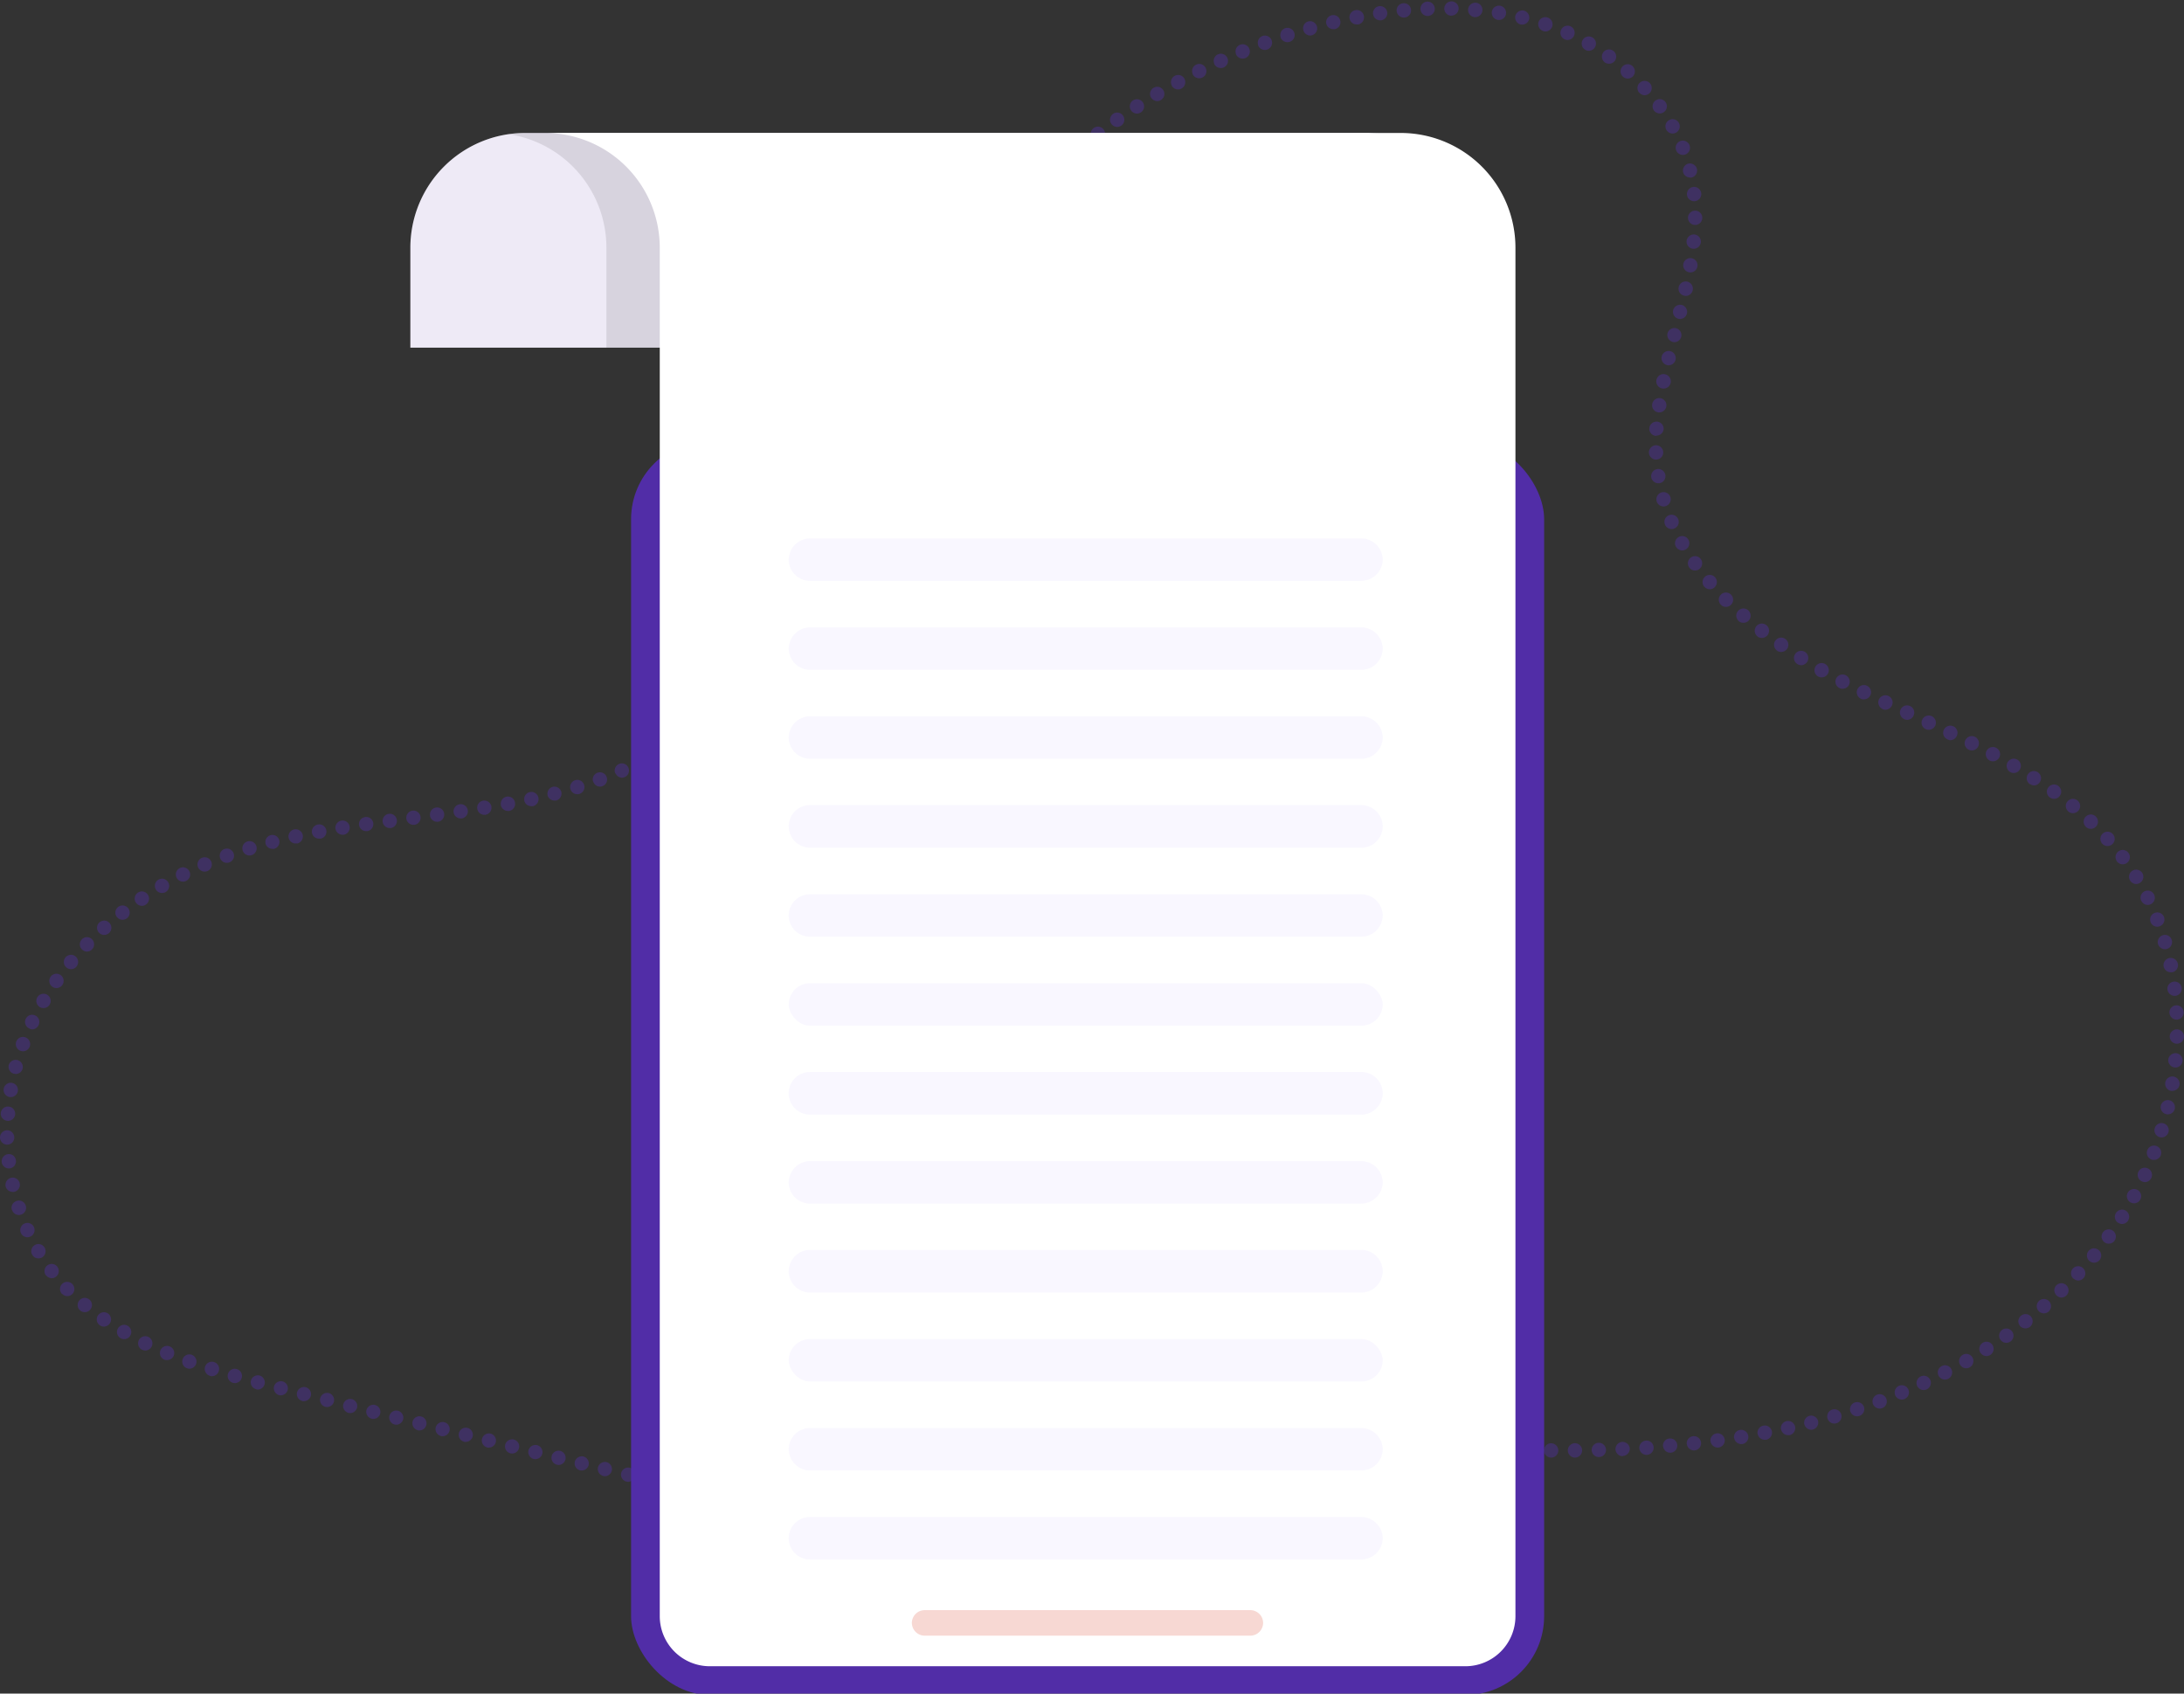 <?xml version="1.0" encoding="UTF-8"?> <svg xmlns="http://www.w3.org/2000/svg" viewBox="0 0 509.22 394.85"><rect x="0" y="0" width="509.22" height="394.85" fill="#333333" stroke="none"/> <defs> <style>.cls-1{opacity:0.4;}.cls-2{fill:#fff;}.cls-3,.cls-4{fill:#512da7;}.cls-4,.cls-5,.cls-6{opacity:0.1;}.cls-6{fill:#c2b3ff;}.cls-7{fill:#d93f27;opacity:0.2;}</style> </defs> <g id="OBJECTS"> <g class="cls-1"> <path class="cls-2" d="M184.33,354.5a2,2,0,0,1-.65-.12,2,2,0,0,1-.54-.37,1.72,1.72,0,0,1-.45-1.51,1.11,1.11,0,0,1,.09-.31,2.18,2.18,0,0,1,.36-.55,1.74,1.74,0,0,1,2.37,0,1.21,1.21,0,0,1,.2.26,1.64,1.64,0,0,1,.16.29,1.6,1.6,0,0,1,.1.31,1.69,1.69,0,0,1,0,.33,1.69,1.69,0,0,1-.49,1.18,1.85,1.85,0,0,1-.54.37A2,2,0,0,1,184.33,354.5Z"></path> <path class="cls-3" d="M178.52,353.18h0a1.66,1.66,0,0,1-1.23-2h0a1.66,1.66,0,0,1,2-1.24h0a1.66,1.66,0,0,1,1.25,2h0a1.69,1.69,0,0,1-1.63,1.3h0A3,3,0,0,1,178.52,353.18Zm-5.41-1.28a1.68,1.68,0,0,1-1.24-2h0a1.67,1.67,0,0,1,2-1.23h0a1.66,1.66,0,0,1,1.23,2h0a1.66,1.66,0,0,1-1.62,1.3h0A1.74,1.74,0,0,1,173.11,351.9Zm-5.41-1.29a1.66,1.66,0,0,1-1.23-2h0a1.64,1.64,0,0,1,2-1.23h0a1.67,1.67,0,0,1,1.25,2h0a1.68,1.68,0,0,1-1.63,1.29h0A1.81,1.81,0,0,1,167.7,350.61Zm-5.41-1.28a1.69,1.69,0,0,1-1.24-2h0a1.68,1.68,0,0,1,2-1.24h0a1.68,1.68,0,0,1,1.23,2h0a1.66,1.66,0,0,1-1.62,1.28h0A1.67,1.67,0,0,1,162.29,349.33Zm-5.41-1.3h0a1.67,1.67,0,0,1-1.24-2h0a1.67,1.67,0,0,1,2-1.24h0a1.68,1.68,0,0,1,1.24,2h0a1.67,1.67,0,0,1-1.63,1.28h0A1.67,1.67,0,0,1,156.88,348Zm-5.42-1.3h0a1.66,1.66,0,0,1-1.22-2h0a1.67,1.67,0,0,1,2-1.23h0a1.66,1.66,0,0,1,1.22,2h0a1.67,1.67,0,0,1-1.63,1.28h0A1.84,1.84,0,0,1,151.46,346.73Zm-5.4-1.3a1.68,1.68,0,0,1-1.23-2h0a1.68,1.68,0,0,1,2-1.23h0a1.67,1.67,0,0,1,1.23,2h0a1.67,1.67,0,0,1-1.63,1.28h0A1.78,1.78,0,0,1,146.06,345.43Zm-5.41-1.31a1.68,1.68,0,0,1-1.23-2h0a1.68,1.68,0,0,1,2-1.23h0a1.67,1.67,0,0,1,1.22,2h0a1.68,1.68,0,0,1-1.63,1.29h0A1.39,1.39,0,0,1,140.65,344.12Zm-5.4-1.31a1.68,1.68,0,0,1-1.23-2h0a1.68,1.68,0,0,1,2-1.24h0a1.69,1.69,0,0,1,1.23,2h0a1.67,1.67,0,0,1-1.62,1.27h0A1.81,1.81,0,0,1,135.25,342.81Zm-5.41-1.32a1.67,1.67,0,0,1-1.22-2h0a1.66,1.66,0,0,1,2-1.22h0a1.67,1.67,0,0,1,1.22,2h0a1.67,1.67,0,0,1-1.61,1.28h0A2.87,2.87,0,0,1,129.84,341.49Zm-5.4-1.32a1.69,1.69,0,0,1-1.23-2h0a1.69,1.69,0,0,1,2-1.24h0a1.69,1.69,0,0,1,1.24,2h0a1.69,1.69,0,0,1-1.63,1.27h0A1.81,1.81,0,0,1,124.44,340.17Zm235.55-2a1.68,1.68,0,0,1,1.67-1.68h0a1.68,1.68,0,0,1,1.67,1.69h0a1.66,1.66,0,0,1-1.67,1.66h0A1.67,1.67,0,0,1,360,338.13Zm5.56,0a1.68,1.68,0,0,1,1.65-1.69h0a1.68,1.68,0,0,1,1.69,1.66h0a1.69,1.69,0,0,1-1.64,1.7h0A1.68,1.68,0,0,1,365.55,338.11Zm-9.47,1.65a1.67,1.67,0,0,1-1.65-1.69h0a1.67,1.67,0,0,1,1.69-1.65h0a1.67,1.67,0,0,1,1.65,1.69h0a1.67,1.67,0,0,1-1.67,1.65h0Zm-5.57-.1a1.66,1.66,0,0,1-1.64-1.7h0a1.66,1.66,0,0,1,1.7-1.63h0a1.68,1.68,0,0,1,1.64,1.72h0a1.67,1.67,0,0,1-1.67,1.62h0Zm20.6-1.62a1.67,1.67,0,0,1,1.63-1.72h0a1.68,1.68,0,0,1,1.72,1.62h0a1.67,1.67,0,0,1-1.63,1.71h-.05A1.67,1.67,0,0,1,371.11,338Zm-26.18,1.48a1.67,1.67,0,0,1-1.62-1.72h0a1.67,1.67,0,0,1,1.72-1.62h0a1.67,1.67,0,0,1,1.62,1.72h0a1.66,1.66,0,0,1-1.67,1.62h-.05Zm33.48-.07a1.67,1.67,0,0,1-1.74-1.59h0a1.67,1.67,0,0,1,1.6-1.75h0A1.7,1.7,0,0,1,380,337.7h0a1.69,1.69,0,0,1-1.61,1.75Zm-39.05-.12a1.65,1.65,0,0,1-1.6-1.73h0a1.64,1.64,0,0,1,1.72-1.6h0a1.66,1.66,0,0,1,1.61,1.72h0a1.66,1.66,0,0,1-1.67,1.61h-.06Zm42.86-1.74a1.69,1.69,0,0,1,1.56-1.78h0a1.67,1.67,0,0,1,1.79,1.55h0a1.7,1.7,0,0,1-1.56,1.78h-.12A1.67,1.67,0,0,1,382.22,337.59Zm-48.43,1.53a1.67,1.67,0,0,1-1.59-1.74h0a1.67,1.67,0,0,1,1.73-1.61h0a1.68,1.68,0,0,1,1.61,1.74h0a1.68,1.68,0,0,1-1.68,1.61h-.07ZM119,338.84h0a1.67,1.67,0,0,1-1.21-2h0a1.67,1.67,0,0,1,2-1.22h0a1.65,1.65,0,0,1,1.22,2h0a1.67,1.67,0,0,1-1.62,1.27h0A1.9,1.9,0,0,1,119,338.84Zm209.21,0h0a1.66,1.66,0,0,1-1.6-1.74h0a1.68,1.68,0,0,1,1.75-1.59h0a1.66,1.66,0,0,1,1.6,1.74h0a1.68,1.68,0,0,1-1.67,1.6h-.07Zm59.53-1.66a1.66,1.66,0,0,1,1.53-1.8h0a1.65,1.65,0,0,1,1.8,1.51h0a1.66,1.66,0,0,1-1.52,1.81h-.13A1.68,1.68,0,0,1,387.77,337.21Zm5.54-.5a1.68,1.68,0,0,1,1.48-1.84h0a1.68,1.68,0,0,1,1.85,1.48h0a1.67,1.67,0,0,1-1.49,1.84H395A1.67,1.67,0,0,1,393.31,336.71Zm-279.67.79h0a1.66,1.66,0,0,1-1.23-2h0a1.68,1.68,0,0,1,2-1.23h0a1.68,1.68,0,0,1,1.22,2h0a1.69,1.69,0,0,1-1.63,1.27h0A1.37,1.37,0,0,1,113.64,337.5Zm285.2-1.41a1.68,1.68,0,0,1,1.44-1.88h0a1.68,1.68,0,0,1,1.88,1.43h0a1.67,1.67,0,0,1-1.44,1.88h0a.75.75,0,0,1-.22,0h0A1.69,1.69,0,0,1,398.84,336.09Zm5.51-.76a1.67,1.67,0,0,1,1.39-1.92h0a1.69,1.69,0,0,1,1.92,1.38h0a1.68,1.68,0,0,1-1.4,1.92h0a1.23,1.23,0,0,1-.27,0h0A1.66,1.66,0,0,1,404.35,335.33Zm-296.12.83a1.66,1.66,0,0,1-1.21-2h0a1.67,1.67,0,0,1,2-1.23h0a1.67,1.67,0,0,1,1.22,2h0a1.68,1.68,0,0,1-1.62,1.27h0A1.45,1.45,0,0,1,108.23,336.16Zm301.61-1.74a1.67,1.67,0,0,1,1.33-2h0a1.69,1.69,0,0,1,2,1.34h0a1.7,1.7,0,0,1-1.34,1.95h0a1.65,1.65,0,0,1-.31,0h0A1.67,1.67,0,0,1,409.84,334.42Zm-307,.41a1.67,1.67,0,0,1-1.22-2h0a1.67,1.67,0,0,1,2-1.22h0a1.69,1.69,0,0,1,1.23,2h0a1.68,1.68,0,0,1-1.63,1.27h0A1.87,1.87,0,0,1,102.84,334.83Zm312.46-1.47a1.67,1.67,0,0,1,1.27-2h0a1.68,1.68,0,0,1,2,1.27h0a1.69,1.69,0,0,1-1.28,2h0a2.2,2.2,0,0,1-.36,0h0A1.67,1.67,0,0,1,415.3,333.36Zm-317.86.12a1.68,1.68,0,0,1-1.22-2h0a1.67,1.67,0,0,1,2-1.21h0a1.65,1.65,0,0,1,1.21,2h0a1.64,1.64,0,0,1-1.61,1.26h0A1.9,1.9,0,0,1,97.44,333.48Zm323.28-1.36a1.68,1.68,0,0,1,1.21-2h0a1.68,1.68,0,0,1,2,1.2h0a1.67,1.67,0,0,1-1.2,2h0a1.58,1.58,0,0,1-.42.06h0A1.68,1.68,0,0,1,420.72,332.12ZM92,332.12h0a1.68,1.68,0,0,1-1.21-2h0a1.65,1.65,0,0,1,2-1.21h0a1.67,1.67,0,0,1,1.21,2h0a1.68,1.68,0,0,1-1.62,1.26h0A1.51,1.51,0,0,1,92,332.12ZM426.1,330.7a1.66,1.66,0,0,1,1.14-2.07h0a1.67,1.67,0,0,1,2.07,1.13h0a1.67,1.67,0,0,1-1.14,2.07h0a1.84,1.84,0,0,1-.47.07h0A1.67,1.67,0,0,1,426.1,330.7Zm-339.45.07a1.69,1.69,0,0,1-1.22-2h0a1.68,1.68,0,0,1,2-1.21h0a1.67,1.67,0,0,1,1.22,2h0a1.68,1.68,0,0,1-1.62,1.26h0A1.92,1.92,0,0,1,86.65,330.77Zm344.78-1.67a1.67,1.67,0,0,1,1.06-2.12h0A1.68,1.68,0,0,1,434.6,328h0a1.69,1.69,0,0,1-1.06,2.12h0a2,2,0,0,1-.53.08h0A1.66,1.66,0,0,1,431.43,329.1Zm-350.18.31a1.68,1.68,0,0,1-1.21-2h0a1.66,1.66,0,0,1,2-1.21h0a1.66,1.66,0,0,1,1.21,2h0a1.67,1.67,0,0,1-1.61,1.26h0A2,2,0,0,1,81.25,329.41Zm355.44-2.1a1.68,1.68,0,0,1,1-2.16h0a1.67,1.67,0,0,1,2.14,1h0a1.68,1.68,0,0,1-1,2.16h0a2,2,0,0,1-.59.1h0A1.68,1.68,0,0,1,436.69,327.31ZM75.86,328a1.66,1.66,0,0,1-1.2-2h0a1.66,1.66,0,0,1,2-1.21h0a1.67,1.67,0,0,1,1.2,2h0a1.68,1.68,0,0,1-1.62,1.26h0A1.93,1.93,0,0,1,75.86,328Zm-5.39-1.37a1.66,1.66,0,0,1-1.21-2h0a1.67,1.67,0,0,1,2-1.21h0a1.68,1.68,0,0,1,1.22,2h0a1.7,1.7,0,0,1-1.63,1.26h0A2,2,0,0,1,70.47,326.67Zm371.42-1.36a1.67,1.67,0,0,1,.89-2.18h0a1.67,1.67,0,0,1,2.19.9h0a1.67,1.67,0,0,1-.9,2.18h0a1.64,1.64,0,0,1-.64.14h0A1.66,1.66,0,0,1,441.89,325.31Zm-376.81,0a1.68,1.68,0,0,1-1.2-2h0a1.66,1.66,0,0,1,2-1.2h0a1.66,1.66,0,0,1,1.2,2h0a1.67,1.67,0,0,1-1.61,1.24h0A2,2,0,0,1,65.08,325.3ZM447,323.14a1.7,1.7,0,0,1,.82-2.23h0a1.68,1.68,0,0,1,2.23.8h0a1.68,1.68,0,0,1-.82,2.22h0a1.59,1.59,0,0,1-.7.16h0A1.71,1.71,0,0,1,447,323.14Zm-387.31.74a1.66,1.66,0,0,1-1.18-2h0a1.68,1.68,0,0,1,2-1.19h0a1.69,1.69,0,0,1,1.18,2.05h0a1.67,1.67,0,0,1-1.62,1.24h0A1.28,1.28,0,0,1,59.68,323.88ZM54.3,322.4h0a1.66,1.66,0,0,1-1.15-2.07h0a1.66,1.66,0,0,1,2.06-1.14h0a1.67,1.67,0,0,1,1.15,2.06h0a1.67,1.67,0,0,1-1.61,1.22h0A1.37,1.37,0,0,1,54.3,322.4ZM452,320.75a1.66,1.66,0,0,1,.73-2.25h0a1.67,1.67,0,0,1,2.25.71h0a1.68,1.68,0,0,1-.73,2.26h0a1.7,1.7,0,0,1-.76.18h0A1.68,1.68,0,0,1,452,320.75Zm-403.1,0a1.67,1.67,0,0,1-1.09-2.1h0a1.67,1.67,0,0,1,2.1-1.09h0A1.66,1.66,0,0,1,51,319.69h0a1.66,1.66,0,0,1-1.59,1.17h0A1.79,1.79,0,0,1,48.92,320.79ZM43.59,319a1.66,1.66,0,0,1-1-2.13h0a1.66,1.66,0,0,1,2.13-1h0a1.68,1.68,0,0,1,1,2.14h0a1.69,1.69,0,0,1-1.59,1.1h0A1.56,1.56,0,0,1,43.59,319ZM457,318.16a1.67,1.67,0,0,1,.62-2.28h0a1.68,1.68,0,0,1,2.29.62h0a1.7,1.7,0,0,1-.63,2.29h0a1.78,1.78,0,0,1-.83.22h0A1.67,1.67,0,0,1,457,318.16ZM38.31,317a1.67,1.67,0,0,1-.9-2.18h0a1.66,1.66,0,0,1,2.18-.9h0a1.66,1.66,0,0,1,.91,2.18h0a1.68,1.68,0,0,1-1.55,1h0A1.66,1.66,0,0,1,38.31,317Zm423.44-1.61a1.68,1.68,0,0,1,.52-2.31h0a1.67,1.67,0,0,1,2.31.51h0a1.68,1.68,0,0,1-.52,2.31h0a1.65,1.65,0,0,1-.89.27h0A1.68,1.68,0,0,1,461.75,315.36Zm-428.61-.68a1.68,1.68,0,0,1-.78-2.23h0a1.68,1.68,0,0,1,2.23-.79h0a1.67,1.67,0,0,1,.78,2.24h0a1.66,1.66,0,0,1-1.5.94h0A1.72,1.72,0,0,1,33.14,314.68Zm433.28-2.34a1.68,1.68,0,0,1,.41-2.33h0a1.67,1.67,0,0,1,2.33.41h0a1.66,1.66,0,0,1-.41,2.33h0a1.7,1.7,0,0,1-1,.3h0A1.65,1.65,0,0,1,466.42,312.34ZM28.12,312h0a1.67,1.67,0,0,1-.63-2.28h0a1.67,1.67,0,0,1,2.28-.62h0a1.66,1.66,0,0,1,.62,2.27h0a1.64,1.64,0,0,1-1.45.85h0A1.6,1.6,0,0,1,28.12,312Zm442.82-2.93a1.66,1.66,0,0,1,.31-2.34h0a1.66,1.66,0,0,1,2.34.29h0a1.68,1.68,0,0,1-.29,2.34h0a1.69,1.69,0,0,1-1,.35h0A1.7,1.7,0,0,1,470.94,309.11ZM23.28,309a1.67,1.67,0,0,1-.43-2.33h0a1.68,1.68,0,0,1,2.33-.44h0a1.69,1.69,0,0,1,.43,2.32h0a1.69,1.69,0,0,1-1.38.74h0A1.71,1.71,0,0,1,23.28,309Zm452-3.38a1.68,1.68,0,0,1,.18-2.36h0a1.67,1.67,0,0,1,2.36.18h0a1.69,1.69,0,0,1-.18,2.36h0a1.67,1.67,0,0,1-1.09.4h0A1.7,1.7,0,0,1,475.3,305.65Zm-456.58-.08a1.67,1.67,0,0,1-.21-2.35h0a1.67,1.67,0,0,1,2.35-.21h0a1.66,1.66,0,0,1,.21,2.35h0a1.63,1.63,0,0,1-1.28.6h0A1.61,1.61,0,0,1,18.72,305.57ZM479.48,302a1.66,1.66,0,0,1,0-2.36h0a1.67,1.67,0,0,1,2.36.05h0a1.67,1.67,0,0,1-.05,2.36h0a1.66,1.66,0,0,1-1.15.47h0A1.62,1.62,0,0,1,479.48,302Zm-465-.29a1.67,1.67,0,0,1,0-2.36h0a1.68,1.68,0,0,1,2.37,0h0a1.68,1.68,0,0,1,0,2.37h0a1.67,1.67,0,0,1-1.17.47h0A1.64,1.64,0,0,1,14.52,301.68Zm468.93-3.61a1.67,1.67,0,0,1-.09-2.36h0a1.67,1.67,0,0,1,2.36-.08h0a1.66,1.66,0,0,1,.09,2.36h0a1.7,1.7,0,0,1-1.22.54h0A1.65,1.65,0,0,1,483.45,298.07Zm-472.7-.73a1.68,1.68,0,0,1,.31-2.34h0a1.67,1.67,0,0,1,2.35.3h0a1.67,1.67,0,0,1-.32,2.34h0a1.64,1.64,0,0,1-1,.34h0A1.7,1.7,0,0,1,10.75,297.34ZM487.18,294a1.68,1.68,0,0,1-.22-2.35h0a1.67,1.67,0,0,1,2.36-.22h0a1.68,1.68,0,0,1,.22,2.35h0a1.67,1.67,0,0,1-1.29.61h0A1.66,1.66,0,0,1,487.18,294ZM7.52,292.57a1.67,1.67,0,0,1,.59-2.29h0a1.67,1.67,0,0,1,2.29.58h0a1.69,1.69,0,0,1-.58,2.3h0a1.79,1.79,0,0,1-.86.23H9A1.66,1.66,0,0,1,7.52,292.57Zm483.16-2.93a1.68,1.68,0,0,1-.36-2.33h0a1.66,1.66,0,0,1,2.33-.37h0a1.68,1.68,0,0,1,.37,2.34h0a1.66,1.66,0,0,1-1.36.68h0A1.66,1.66,0,0,1,490.68,289.64ZM4.87,287.47a1.67,1.67,0,0,1,.85-2.21h0a1.67,1.67,0,0,1,2.2.84h0a1.68,1.68,0,0,1-.83,2.21h0a1.72,1.72,0,0,1-.69.15h0A1.68,1.68,0,0,1,4.87,287.47Zm489-2.37a1.66,1.66,0,0,1-.51-2.3h0a1.67,1.67,0,0,1,2.31-.52h0a1.69,1.69,0,0,1,.51,2.31h0a1.68,1.68,0,0,1-1.41.78h0A1.66,1.66,0,0,1,493.91,285.1Zm-491.1-3h0A1.66,1.66,0,0,1,3.88,280h0A1.65,1.65,0,0,1,6,281.08H6a1.65,1.65,0,0,1-1.07,2.1h0a1.48,1.48,0,0,1-.51.09h0A1.66,1.66,0,0,1,2.81,282.11Zm494-1.75a1.67,1.67,0,0,1-.68-2.26h0a1.7,1.7,0,0,1,2.28-.68h0a1.67,1.67,0,0,1,.66,2.26h0a1.65,1.65,0,0,1-1.47.88h0A1.65,1.65,0,0,1,496.82,280.36ZM1.31,276.59h0a1.7,1.7,0,0,1,1.29-2h0a1.68,1.68,0,0,1,2,1.29h0a1.69,1.69,0,0,1-1.28,2h0l-.36,0H3A1.68,1.68,0,0,1,1.31,276.59Zm498.09-1.15a1.67,1.67,0,0,1-.83-2.22h0a1.66,1.66,0,0,1,2.21-.82h0a1.67,1.67,0,0,1,.83,2.21h0a1.65,1.65,0,0,1-1.52,1h0A1.64,1.64,0,0,1,499.4,275.44Zm-499-4.5a1.67,1.67,0,0,1,1.47-1.85h0a1.64,1.64,0,0,1,1.85,1.47h0a1.67,1.67,0,0,1-1.47,1.85H2.05A1.68,1.68,0,0,1,.39,270.94Zm501.25-.59a1.68,1.68,0,0,1-1-2.16h0a1.69,1.69,0,0,1,2.16-1h0a1.68,1.68,0,0,1,1,2.15h0a1.68,1.68,0,0,1-1.56,1.09h0A2,2,0,0,1,501.64,270.35ZM0,265.23a1.68,1.68,0,0,1,1.64-1.71h0a1.67,1.67,0,0,1,1.69,1.64h0a1.65,1.65,0,0,1-1.63,1.71h0A1.66,1.66,0,0,1,0,265.23Zm503.51-.11a1.68,1.68,0,0,1-1.11-2.1h0a1.66,1.66,0,0,1,2.08-1.11h0a1.67,1.67,0,0,1,1.11,2.08h0a1.68,1.68,0,0,1-1.6,1.2h0A2,2,0,0,1,503.53,265.12ZM1.72,261.31a1.67,1.67,0,0,1-1.54-1.8h0A1.66,1.66,0,0,1,2,258H2a1.66,1.66,0,0,1,1.54,1.79h0a1.68,1.68,0,0,1-1.67,1.54H1.72Zm503.35-1.54a1.68,1.68,0,0,1-1.25-2h0a1.68,1.68,0,0,1,2-1.25h0a1.68,1.68,0,0,1,1.25,2h0a1.67,1.67,0,0,1-1.63,1.29h0A1.69,1.69,0,0,1,505.07,259.77Zm-502.84-4a1.68,1.68,0,0,1-1.37-1.93h0a1.68,1.68,0,0,1,1.93-1.37h0a1.67,1.67,0,0,1,1.37,1.93h0a1.68,1.68,0,0,1-1.65,1.39h0Zm504-1.43a1.68,1.68,0,0,1-1.38-1.93h0A1.68,1.68,0,0,1,506.8,251h0a1.7,1.7,0,0,1,1.38,1.93h0a1.69,1.69,0,0,1-1.65,1.4h0Zm-503-4a1.68,1.68,0,0,1-1.19-2h0a1.67,1.67,0,0,1,2.05-1.18h0a1.66,1.66,0,0,1,1.18,2h0a1.66,1.66,0,0,1-1.6,1.24h0A1.67,1.67,0,0,1,3.25,250.3Zm503.84-1.46a1.68,1.68,0,0,1-1.52-1.82h0a1.69,1.69,0,0,1,1.83-1.51h0a1.68,1.68,0,0,1,1.5,1.83h0a1.66,1.66,0,0,1-1.66,1.51h-.15ZM4.78,245a1.67,1.67,0,0,1-1-2.14h0a1.66,1.66,0,0,1,2.15-1h0a1.67,1.67,0,0,1,1,2.15h0a1.67,1.67,0,0,1-1.56,1.09h0A1.46,1.46,0,0,1,4.78,245Zm502.74-1.66a1.67,1.67,0,0,1-1.63-1.71h0a1.69,1.69,0,0,1,1.71-1.64h0a1.7,1.7,0,0,1,1.64,1.72h0a1.68,1.68,0,0,1-1.67,1.63h-.05ZM6.81,239.78A1.68,1.68,0,0,1,6,237.54H6a1.66,1.66,0,0,1,2.23-.78h0A1.67,1.67,0,0,1,9,239H9a1.67,1.67,0,0,1-1.52,1h0A1.65,1.65,0,0,1,6.81,239.78Zm499-3.64a1.67,1.67,0,0,1,1.59-1.75h0a1.68,1.68,0,0,1,1.75,1.59h0a1.68,1.68,0,0,1-1.59,1.75h-.08A1.68,1.68,0,0,1,505.83,236.14ZM9.29,234.81a1.7,1.7,0,0,1-.59-2.3h0a1.69,1.69,0,0,1,2.3-.59h0a1.68,1.68,0,0,1,.59,2.29h0a1.67,1.67,0,0,1-1.45.82h0A1.74,1.74,0,0,1,9.29,234.81Zm496.07-4.08h0a1.66,1.66,0,0,1,1.46-1.86h0a1.65,1.65,0,0,1,1.86,1.44h0a1.68,1.68,0,0,1-1.45,1.87h0l-.21,0h0A1.68,1.68,0,0,1,505.36,230.73ZM12.2,230.06a1.68,1.68,0,0,1-.4-2.33h0a1.66,1.66,0,0,1,2.33-.4h0a1.66,1.66,0,0,1,.4,2.33h0a1.65,1.65,0,0,1-1.36.71h0A1.67,1.67,0,0,1,12.2,230.06Zm492.28-4.69h0a1.69,1.69,0,0,1,1.3-2h0a1.68,1.68,0,0,1,2,1.31h0a1.67,1.67,0,0,1-1.3,2h0a1.84,1.84,0,0,1-.33,0h0A1.68,1.68,0,0,1,504.48,225.37Zm-489,.2a1.68,1.68,0,0,1-.21-2.36h0a1.68,1.68,0,0,1,2.36-.21h0a1.68,1.68,0,0,1,.21,2.35h0a1.62,1.62,0,0,1-1.28.61h0A1.66,1.66,0,0,1,15.49,225.57Zm3.62-4.22a1.67,1.67,0,0,1,0-2.36h0a1.65,1.65,0,0,1,2.36,0h0a1.67,1.67,0,0,1,0,2.36h0a1.7,1.7,0,0,1-1.21.51h0A1.67,1.67,0,0,1,19.11,221.35Zm484.06-1.24a1.7,1.7,0,0,1,1.14-2.08h0a1.67,1.67,0,0,1,2.07,1.14h0a1.65,1.65,0,0,1-1.13,2.07h0a1.53,1.53,0,0,1-.47.07h0A1.69,1.69,0,0,1,503.17,220.11ZM23.05,217.42a1.66,1.66,0,0,1,.13-2.36h0a1.67,1.67,0,0,1,2.36.13h0a1.67,1.67,0,0,1-.13,2.36h0a1.68,1.68,0,0,1-1.12.43h0A1.64,1.64,0,0,1,23.05,217.42ZM501.44,215h0a1.65,1.65,0,0,1,.95-2.16h0a1.68,1.68,0,0,1,2.17.94h0a1.7,1.7,0,0,1-1,2.18h0a2.11,2.11,0,0,1-.6.11h0A1.67,1.67,0,0,1,501.44,215Zm-474.19-1.2a1.66,1.66,0,0,1,.29-2.34h0a1.68,1.68,0,0,1,2.35.28h0a1.69,1.69,0,0,1-.3,2.36h0a1.7,1.7,0,0,1-1,.34h0A1.64,1.64,0,0,1,27.25,213.78Zm4.43-3.35a1.69,1.69,0,0,1,.46-2.33h0a1.68,1.68,0,0,1,2.33.46h0a1.67,1.67,0,0,1-.46,2.32h0a1.59,1.59,0,0,1-.92.29h0A1.68,1.68,0,0,1,31.68,210.43Zm467.58-.4a1.67,1.67,0,0,1,.75-2.24h0a1.66,1.66,0,0,1,2.24.76h0a1.68,1.68,0,0,1-.76,2.24h0a1.78,1.78,0,0,1-.74.17h0A1.66,1.66,0,0,1,499.26,210ZM36.33,207.38a1.69,1.69,0,0,1,.6-2.29h0a1.67,1.67,0,0,1,2.29.61h0a1.67,1.67,0,0,1-.59,2.28h0a1.64,1.64,0,0,1-.85.22h0A1.68,1.68,0,0,1,36.33,207.38Zm460.31-2.09h0a1.67,1.67,0,0,1,.55-2.29h0a1.69,1.69,0,0,1,2.31.54h0a1.68,1.68,0,0,1-.55,2.3h0a1.61,1.61,0,0,1-.88.26h0A1.67,1.67,0,0,1,496.64,205.29Zm-455.46-.65a1.67,1.67,0,0,1,.73-2.25h0a1.66,1.66,0,0,1,2.24.74h0a1.65,1.65,0,0,1-.73,2.24h0a1.59,1.59,0,0,1-.75.18h0A1.66,1.66,0,0,1,41.18,204.64Zm5-2.44a1.68,1.68,0,0,1,.88-2.2h0a1.68,1.68,0,0,1,2.2.88h0a1.68,1.68,0,0,1-.88,2.2h0a1.69,1.69,0,0,1-.66.13h0A1.69,1.69,0,0,1,46.17,202.2Zm447.42-1.35h0a1.68,1.68,0,0,1,.32-2.35h0a1.67,1.67,0,0,1,2.34.33h0a1.66,1.66,0,0,1-.32,2.34h0a1.72,1.72,0,0,1-1,.34h0A1.66,1.66,0,0,1,493.59,200.85Zm-442.27-.77a1.67,1.67,0,0,1,1-2.14h0a1.67,1.67,0,0,1,2.14,1h0a1.66,1.66,0,0,1-1,2.13h0a1.54,1.54,0,0,1-.56.1h0A1.67,1.67,0,0,1,51.32,200.08Zm5.25-1.82a1.67,1.67,0,0,1,1.11-2.08h0a1.67,1.67,0,0,1,2.09,1.11h0a1.69,1.69,0,0,1-1.12,2.09h0a1.93,1.93,0,0,1-.48.08h0A1.67,1.67,0,0,1,56.57,198.26Zm5.34-1.56a1.67,1.67,0,0,1,1.2-2h0a1.68,1.68,0,0,1,2,1.21h0a1.69,1.69,0,0,1-1.21,2h0a1.93,1.93,0,0,1-.42,0h0A1.66,1.66,0,0,1,61.91,196.7Zm428.23,0a1.67,1.67,0,0,1,.12-2.36h0a1.67,1.67,0,0,1,2.36.12h0a1.67,1.67,0,0,1-.12,2.36h0a1.71,1.71,0,0,1-1.12.44h0A1.67,1.67,0,0,1,490.14,196.67ZM67.3,195.38a1.67,1.67,0,0,1,1.28-2h0a1.68,1.68,0,0,1,2,1.28h0a1.67,1.67,0,0,1-1.28,2h0l-.36,0h0A1.69,1.69,0,0,1,67.3,195.38Zm5.45-1.14a1.68,1.68,0,0,1,1.34-2h0a1.68,1.68,0,0,1,2,1.35h0a1.67,1.67,0,0,1-1.34,1.94h0l-.31,0h0A1.68,1.68,0,0,1,72.75,194.24Zm5.47-1a1.68,1.68,0,0,1,1.38-1.92h0a1.67,1.67,0,0,1,1.92,1.38h0a1.66,1.66,0,0,1-1.38,1.92h0a1.23,1.23,0,0,1-.27,0h0A1.67,1.67,0,0,1,78.22,193.26Zm5.5-.87a1.65,1.65,0,0,1,1.41-1.88h0a1.66,1.66,0,0,1,1.9,1.41h0a1.66,1.66,0,0,1-1.42,1.88h0l-.24,0h0A1.67,1.67,0,0,1,83.72,192.39Zm402.63.41a1.66,1.66,0,0,1-.07-2.36h0a1.66,1.66,0,0,1,2.36-.07h0a1.67,1.67,0,0,1,.07,2.36h0a1.65,1.65,0,0,1-1.22.53h0A1.67,1.67,0,0,1,486.35,192.8ZM89.22,191.61a1.67,1.67,0,0,1,1.43-1.87h0a1.66,1.66,0,0,1,1.88,1.43h0a1.68,1.68,0,0,1-1.42,1.89h-.24A1.66,1.66,0,0,1,89.22,191.61Zm5.52-.74A1.67,1.67,0,0,1,96.18,189h0a1.67,1.67,0,0,1,1.87,1.44h0a1.66,1.66,0,0,1-1.44,1.87h0l-.22,0h0A1.66,1.66,0,0,1,94.74,190.87Zm5.52-.72a1.66,1.66,0,0,1,1.42-1.88h0a1.68,1.68,0,0,1,1.89,1.43h0a1.69,1.69,0,0,1-1.44,1.89h-.22A1.65,1.65,0,0,1,100.26,190.15Zm5.5-.75a1.68,1.68,0,0,1,1.43-1.89h0a1.65,1.65,0,0,1,1.88,1.41h0a1.68,1.68,0,0,1-1.41,1.9h-.24A1.67,1.67,0,0,1,105.76,189.4Zm5.52-.81a1.66,1.66,0,0,1,1.38-1.92h0a1.68,1.68,0,0,1,1.92,1.38h0a1.68,1.68,0,0,1-1.39,1.92h0a1.27,1.27,0,0,1-.27,0h0A1.65,1.65,0,0,1,111.28,188.59Zm371,.62a1.66,1.66,0,0,1-.24-2.35h0a1.67,1.67,0,0,1,2.35-.23h0a1.67,1.67,0,0,1,.24,2.35h0a1.71,1.71,0,0,1-1.3.61h0A1.62,1.62,0,0,1,482.26,189.21Zm-365.5-1.54a1.66,1.66,0,0,1,1.35-1.93h0a1.66,1.66,0,0,1,1.94,1.33h0a1.67,1.67,0,0,1-1.34,2h0l-.3,0h0A1.69,1.69,0,0,1,116.76,187.67Zm5.47-1a1.69,1.69,0,0,1,1.28-2h0a1.68,1.68,0,0,1,2,1.29h0a1.68,1.68,0,0,1-1.28,2h0a2.19,2.19,0,0,1-.36,0h0A1.67,1.67,0,0,1,122.23,186.64Zm5.43-1.23a1.67,1.67,0,0,1,1.2-2h0a1.68,1.68,0,0,1,2,1.2h0a1.68,1.68,0,0,1-1.2,2h0a2.09,2.09,0,0,1-.42,0h0A1.66,1.66,0,0,1,127.66,185.41Zm350.26.49a1.67,1.67,0,0,1-.38-2.33h0a1.68,1.68,0,0,1,2.33-.39h0a1.67,1.67,0,0,1,.38,2.34h0a1.68,1.68,0,0,1-1.36.7h0A1.68,1.68,0,0,1,477.92,185.9ZM133,184a1.69,1.69,0,0,1,1.12-2.1h0a1.66,1.66,0,0,1,2.08,1.1h0a1.68,1.68,0,0,1-1.1,2.1h0a2.22,2.22,0,0,1-.49.07h0A1.68,1.68,0,0,1,133,184Zm5.31-1.7a1.65,1.65,0,0,1,1-2.14h0a1.66,1.66,0,0,1,2.14,1h0a1.66,1.66,0,0,1-1,2.14h0a1.63,1.63,0,0,1-.57.1h0A1.66,1.66,0,0,1,138.34,182.29Zm335,.55a1.69,1.69,0,0,1-.51-2.31h0a1.69,1.69,0,0,1,2.32-.51h0a1.68,1.68,0,0,1,.5,2.31h0a1.66,1.66,0,0,1-1.4.78h0A1.69,1.69,0,0,1,473.38,182.84Zm-329.85-2.52a1.68,1.68,0,0,1,.86-2.21h0a1.66,1.66,0,0,1,2.2.86h0a1.67,1.67,0,0,1-.86,2.2h0a1.61,1.61,0,0,1-.67.14h0A1.68,1.68,0,0,1,143.53,180.32ZM468.69,180a1.68,1.68,0,0,1-.6-2.29h0a1.65,1.65,0,0,1,2.27-.6h0a1.67,1.67,0,0,1,.6,2.28h0a1.67,1.67,0,0,1-1.45.84h0A1.73,1.73,0,0,1,468.69,180Zm-320.1-2a1.66,1.66,0,0,1,.7-2.25h0a1.66,1.66,0,0,1,2.25.7h0a1.68,1.68,0,0,1-.7,2.27h0a1.75,1.75,0,0,1-.77.19h0A1.67,1.67,0,0,1,148.59,178Zm315.29-.7a1.67,1.67,0,0,1-.69-2.26h0a1.67,1.67,0,0,1,2.26-.68h0a1.66,1.66,0,0,1,.69,2.26h0a1.67,1.67,0,0,1-1.47.88h0A1.75,1.75,0,0,1,463.88,177.31Zm-310.41-1.94a1.68,1.68,0,0,1,.54-2.31h0a1.67,1.67,0,0,1,2.3.54h0a1.68,1.68,0,0,1-.53,2.31h0a1.78,1.78,0,0,1-.88.25h0A1.68,1.68,0,0,1,153.47,175.37ZM459,174.78a1.67,1.67,0,0,1-.75-2.24h0a1.67,1.67,0,0,1,2.24-.75h0a1.68,1.68,0,0,1,.75,2.24h0a1.67,1.67,0,0,1-1.5.93h0A1.65,1.65,0,0,1,459,174.78Zm-300.83-2.42a1.66,1.66,0,0,1,.36-2.33h0a1.68,1.68,0,0,1,2.34.36h0a1.68,1.68,0,0,1-.37,2.34h0a1.66,1.66,0,0,1-1,.32h0A1.66,1.66,0,0,1,158.15,172.36Zm295.85,0a1.67,1.67,0,0,1-.79-2.23h0a1.68,1.68,0,0,1,2.23-.78h0a1.66,1.66,0,0,1,.79,2.23h0a1.7,1.7,0,0,1-1.51,1h0A1.72,1.72,0,0,1,454,172.35ZM449,170a1.66,1.66,0,0,1-.81-2.22h0a1.67,1.67,0,0,1,2.21-.81h0a1.68,1.68,0,0,1,.82,2.23h0a1.68,1.68,0,0,1-1.52.95h0A1.58,1.58,0,0,1,449,170Zm-286.4-1a1.66,1.66,0,0,1,.19-2.35h0a1.66,1.66,0,0,1,2.35.19h0a1.66,1.66,0,0,1-.19,2.35h0a1.63,1.63,0,0,1-1.08.4h0A1.66,1.66,0,0,1,162.59,169Zm281.35-1.36h0a1.68,1.68,0,0,1-.81-2.22h0a1.68,1.68,0,0,1,2.22-.81h0a1.68,1.68,0,0,1,.81,2.23h0a1.67,1.67,0,0,1-1.52,1h0A1.74,1.74,0,0,1,443.94,167.66Zm-277.17-2.3a1.67,1.67,0,0,1,0-2.37h0a1.65,1.65,0,0,1,2.36,0h0a1.67,1.67,0,0,1,0,2.37h0a1.7,1.7,0,0,1-1.16.48h0A1.68,1.68,0,0,1,166.77,165.36Zm272.12-.05h0a1.69,1.69,0,0,1-.81-2.23h0a1.68,1.68,0,0,1,2.23-.8h0a1.67,1.67,0,0,1,.8,2.22h0a1.68,1.68,0,0,1-1.51,1h0A1.65,1.65,0,0,1,438.89,165.31Zm-5.05-2.4a1.66,1.66,0,0,1-.76-2.23h0a1.66,1.66,0,0,1,2.22-.78h0a1.67,1.67,0,0,1,.78,2.24h0a1.69,1.69,0,0,1-1.51.94h0A1.62,1.62,0,0,1,433.84,162.91Zm-263.15-1.49a1.67,1.67,0,0,1-.12-2.36h0a1.66,1.66,0,0,1,2.36-.13h0a1.68,1.68,0,0,1,.12,2.36h0a1.68,1.68,0,0,1-1.24.55h0A1.65,1.65,0,0,1,170.69,161.42Zm258.14-1a1.66,1.66,0,0,1-.7-2.25h0a1.66,1.66,0,0,1,2.25-.7h0a1.67,1.67,0,0,1,.71,2.25h0a1.68,1.68,0,0,1-1.49.89h0A1.52,1.52,0,0,1,428.83,160.39Zm-4.94-2.68a1.68,1.68,0,0,1-.62-2.29h0a1.67,1.67,0,0,1,2.28-.62h0a1.67,1.67,0,0,1,.63,2.28h0a1.68,1.68,0,0,1-1.46.84h0A1.79,1.79,0,0,1,423.89,157.71Zm-249.53-.47a1.66,1.66,0,0,1-.27-2.35h0a1.65,1.65,0,0,1,2.34-.27h0a1.67,1.67,0,0,1,.27,2.35h0a1.69,1.69,0,0,1-1.31.63h0A1.64,1.64,0,0,1,174.36,157.24Zm244.7-2.42a1.68,1.68,0,0,1-.54-2.31h0a1.68,1.68,0,0,1,2.31-.53h0a1.68,1.68,0,0,1,.53,2.31h0a1.68,1.68,0,0,1-1.42.79h0A1.67,1.67,0,0,1,419.06,154.82Zm-241.29-2a1.66,1.66,0,0,1-.39-2.33h0a1.67,1.67,0,0,1,2.33-.39h0a1.69,1.69,0,0,1,.39,2.33h0a1.68,1.68,0,0,1-1.36.7h0A1.65,1.65,0,0,1,177.77,152.85Zm236.57-1.13a1.66,1.66,0,0,1-.42-2.32h0a1.67,1.67,0,0,1,2.32-.43h0a1.68,1.68,0,0,1,.43,2.33h0a1.67,1.67,0,0,1-1.38.72h0A1.69,1.69,0,0,1,414.34,151.72Zm-4.57-3.32a1.68,1.68,0,0,1-.3-2.35h0a1.67,1.67,0,0,1,2.34-.3h0a1.66,1.66,0,0,1,.31,2.34h0a1.67,1.67,0,0,1-1.33.66h0A1.64,1.64,0,0,1,409.77,148.4Zm-228.83-.1a1.68,1.68,0,0,1-.49-2.32h0a1.67,1.67,0,0,1,2.31-.49h0a1.68,1.68,0,0,1,.5,2.31h0a1.64,1.64,0,0,1-1.41.77h0A1.66,1.66,0,0,1,180.94,148.3Zm224.45-3.48a1.69,1.69,0,0,1-.17-2.36h0a1.69,1.69,0,0,1,2.37-.17h0a1.7,1.7,0,0,1,.17,2.37h0a1.71,1.71,0,0,1-1.27.57h0A1.75,1.75,0,0,1,405.39,144.82ZM183.92,143.6a1.66,1.66,0,0,1-.58-2.29h0a1.67,1.67,0,0,1,2.28-.59h0a1.69,1.69,0,0,1,.59,2.3h0a1.66,1.66,0,0,1-1.43.82h0A1.79,1.79,0,0,1,183.92,143.6ZM401.24,141h0a1.67,1.67,0,0,1,0-2.37h0a1.68,1.68,0,0,1,2.36,0h0a1.68,1.68,0,0,1,0,2.38h0a1.69,1.69,0,0,1-1.18.49h0A1.69,1.69,0,0,1,401.24,141ZM186.72,138.8a1.68,1.68,0,0,1-.66-2.28h0a1.67,1.67,0,0,1,2.26-.66h0a1.69,1.69,0,0,1,.67,2.28h0a1.69,1.69,0,0,1-1.47.86h0A1.64,1.64,0,0,1,186.72,138.8Zm210.65-2a1.67,1.67,0,0,1,.18-2.36h0a1.66,1.66,0,0,1,2.36.19h0a1.67,1.67,0,0,1-.19,2.35h0a1.64,1.64,0,0,1-1.08.4h0A1.65,1.65,0,0,1,397.37,136.79Zm-208-2.89a1.66,1.66,0,0,1-.73-2.25h0a1.67,1.67,0,0,1,2.25-.72h0a1.66,1.66,0,0,1,.73,2.25h0a1.67,1.67,0,0,1-1.5.9h0A1.56,1.56,0,0,1,189.36,133.9Zm204.49-1.6h0a1.66,1.66,0,0,1,.39-2.33h0a1.65,1.65,0,0,1,2.33.39h0a1.69,1.69,0,0,1-.39,2.33h0a1.67,1.67,0,0,1-1,.31h0A1.64,1.64,0,0,1,393.85,132.3Zm-202-3.36a1.68,1.68,0,0,1-.77-2.24h0a1.68,1.68,0,0,1,2.23-.77h0a1.68,1.68,0,0,1,.78,2.23h0a1.66,1.66,0,0,1-1.51,1h0A1.59,1.59,0,0,1,191.86,128.94Zm198.9-1.47a1.67,1.67,0,0,1,.64-2.28h0a1.66,1.66,0,0,1,2.27.63h0a1.66,1.66,0,0,1-.63,2.28h0a1.63,1.63,0,0,1-.82.22h0A1.69,1.69,0,0,1,390.76,127.47Zm-196.49-3.54a1.67,1.67,0,0,1-.81-2.22h0a1.67,1.67,0,0,1,2.22-.81h0a1.68,1.68,0,0,1,.81,2.22h0a1.65,1.65,0,0,1-1.52,1h0A1.58,1.58,0,0,1,194.27,123.93Zm193.94-1.61h0a1.66,1.66,0,0,1,.88-2.19h0a1.67,1.67,0,0,1,2.19.88h0a1.66,1.66,0,0,1-.88,2.19h0a1.52,1.52,0,0,1-.65.14h0A1.67,1.67,0,0,1,388.21,122.32ZM196.6,118.88a1.67,1.67,0,0,1-.84-2.21h0a1.67,1.67,0,0,1,2.21-.83h0a1.66,1.66,0,0,1,.84,2.2h0a1.66,1.66,0,0,1-1.53,1h0A1.69,1.69,0,0,1,196.6,118.88Zm189.67-2h0a1.67,1.67,0,0,1,1.14-2.08h0a1.68,1.68,0,0,1,2.07,1.14h0a1.68,1.68,0,0,1-1.14,2.07h0a1.49,1.49,0,0,1-.47.07h0A1.68,1.68,0,0,1,386.27,116.91Zm-187.4-3.1a1.67,1.67,0,0,1-.84-2.21h0a1.66,1.66,0,0,1,2.2-.84h0a1.67,1.67,0,0,1,.85,2.2h0a1.66,1.66,0,0,1-1.53,1h0A1.66,1.66,0,0,1,198.87,113.81ZM385,111.28h0a1.68,1.68,0,0,1,1.39-1.92h0a1.67,1.67,0,0,1,1.91,1.4h0a1.67,1.67,0,0,1-1.38,1.91h0l-.27,0h0A1.68,1.68,0,0,1,385,111.28Zm-183.89-2.55a1.68,1.68,0,0,1-.85-2.21h0a1.67,1.67,0,0,1,2.2-.86h0a1.68,1.68,0,0,1,.86,2.21h0a1.69,1.69,0,0,1-1.54,1h0A1.83,1.83,0,0,1,201.12,108.73Zm183.34-3.19a1.69,1.69,0,0,1,1.62-1.73h0a1.68,1.68,0,0,1,1.73,1.62h0a1.68,1.68,0,0,1-1.62,1.73h-.06A1.68,1.68,0,0,1,384.46,105.54Zm-181.1-1.91a1.68,1.68,0,0,1-.84-2.2h0a1.66,1.66,0,0,1,2.2-.85h0a1.67,1.67,0,0,1,.85,2.21h0a1.66,1.66,0,0,1-1.53,1h0A1.71,1.71,0,0,1,203.36,103.63Zm182.76-2a1.67,1.67,0,0,1-1.56-1.77h0a1.69,1.69,0,0,1,1.79-1.56h0A1.67,1.67,0,0,1,387.9,100h0v0h0a1.68,1.68,0,0,1-1.66,1.56h0Zm-180.48-3a1.67,1.67,0,0,1-.84-2.22h0a1.67,1.67,0,0,1,2.22-.82h0a1.66,1.66,0,0,1,.83,2.21h0a1.67,1.67,0,0,1-1.52,1h0A1.68,1.68,0,0,1,205.64,98.55Zm181-2.49a1.67,1.67,0,0,1-1.41-1.9h0a1.66,1.66,0,0,1,1.89-1.41h0a1.68,1.68,0,0,1,1.42,1.89h0a1.67,1.67,0,0,1-1.65,1.43h-.25ZM208,93.49a1.68,1.68,0,0,1-.81-2.23h0a1.67,1.67,0,0,1,2.22-.8h0a1.68,1.68,0,0,1,.81,2.23h0a1.66,1.66,0,0,1-1.51,1h0A1.71,1.71,0,0,1,208,93.49Zm179.52-2.93a1.66,1.66,0,0,1-1.3-2h0a1.66,1.66,0,0,1,2-1.3h0a1.68,1.68,0,0,1,1.31,2h0a1.69,1.69,0,0,1-1.64,1.34h0A2,2,0,0,1,387.47,90.56Zm-177.14-2.1a1.67,1.67,0,0,1-.77-2.24h0a1.67,1.67,0,0,1,2.24-.76h0a1.66,1.66,0,0,1,.76,2.23h0a1.64,1.64,0,0,1-1.49.93h0A1.7,1.7,0,0,1,210.33,88.46Zm178.3-3.35a1.65,1.65,0,0,1-1.24-2h0a1.67,1.67,0,0,1,2-1.24h0a1.68,1.68,0,0,1,1.24,2h0A1.7,1.7,0,0,1,389,85.17h0A1.32,1.32,0,0,1,388.63,85.11ZM212.79,83.46a1.67,1.67,0,0,1-.71-2.25h0a1.68,1.68,0,0,1,2.26-.71h0a1.67,1.67,0,0,1,.72,2.25h0a1.69,1.69,0,0,1-1.5.9h0A1.57,1.57,0,0,1,212.79,83.46ZM390,79.72a1.69,1.69,0,0,1-1.21-2h0a1.68,1.68,0,0,1,2-1.2h0a1.67,1.67,0,0,1,1.21,2h0a1.66,1.66,0,0,1-1.62,1.26h0A1.93,1.93,0,0,1,390,79.72ZM215.39,78.54a1.69,1.69,0,0,1-.66-2.28h0a1.68,1.68,0,0,1,2.28-.64h0a1.66,1.66,0,0,1,.65,2.27h0a1.68,1.68,0,0,1-1.47.86h0A1.68,1.68,0,0,1,215.39,78.54Zm175.94-4.22a1.67,1.67,0,0,1-1.22-2h0a1.68,1.68,0,0,1,2-1.22h0a1.68,1.68,0,0,1,1.22,2h0a1.67,1.67,0,0,1-1.62,1.27h0A1.51,1.51,0,0,1,391.33,74.32Zm-173.21-.63a1.69,1.69,0,0,1-.58-2.3h0a1.67,1.67,0,0,1,2.3-.56h0a1.66,1.66,0,0,1,.56,2.29h0a1.66,1.66,0,0,1-1.42.81h0A1.58,1.58,0,0,1,218.12,73.69Zm2.9-4.75a1.67,1.67,0,0,1-.49-2.31h0a1.68,1.68,0,0,1,2.32-.49h0a1.68,1.68,0,0,1,.47,2.32h0a1.64,1.64,0,0,1-1.39.76h0A1.62,1.62,0,0,1,221,68.94Zm171.65,0a1.66,1.66,0,0,1-1.27-2h0a1.67,1.67,0,0,1,2-1.28h0a1.68,1.68,0,0,1,1.27,2h0A1.67,1.67,0,0,1,393,69h0A2.19,2.19,0,0,1,392.67,68.93ZM224.1,64.32a1.69,1.69,0,0,1-.4-2.33h0A1.67,1.67,0,0,1,226,61.6h0a1.67,1.67,0,0,1,.39,2.33h0a1.68,1.68,0,0,1-1.36.7h0A1.65,1.65,0,0,1,224.1,64.32Zm169.74-.83a1.68,1.68,0,0,1-1.36-1.94h0a1.67,1.67,0,0,1,1.94-1.35h0a1.66,1.66,0,0,1,1.35,1.93h0a1.65,1.65,0,0,1-1.64,1.38h0ZM227.36,59.81a1.67,1.67,0,0,1-.29-2.35h0a1.67,1.67,0,0,1,2.34-.29h0a1.67,1.67,0,0,1,.3,2.34h0a1.66,1.66,0,0,1-1.33.65h0A1.66,1.66,0,0,1,227.36,59.81ZM394.74,58a1.68,1.68,0,0,1-1.5-1.84h0a1.69,1.69,0,0,1,1.84-1.49h0a1.67,1.67,0,0,1,1.49,1.84h0A1.68,1.68,0,0,1,394.91,58h-.17ZM230.8,55.45a1.69,1.69,0,0,1-.21-2.37h0a1.67,1.67,0,0,1,2.35-.21h0a1.67,1.67,0,0,1,.21,2.36h0a1.67,1.67,0,0,1-1.28.59h0A1.7,1.7,0,0,1,230.8,55.45Zm164.42-3a1.67,1.67,0,0,1-1.65-1.69h0a1.67,1.67,0,0,1,1.69-1.65h0a1.67,1.67,0,0,1,1.65,1.69h0a1.68,1.68,0,0,1-1.67,1.65h0ZM234.4,51.2a1.67,1.67,0,0,1-.12-2.36h0a1.66,1.66,0,0,1,2.36-.11h0a1.65,1.65,0,0,1,.12,2.35h0a1.69,1.69,0,0,1-1.24.55h0A1.7,1.7,0,0,1,234.4,51.2Zm3.76-4.1a1.66,1.66,0,0,1,0-2.36h0a1.68,1.68,0,0,1,2.36,0h0a1.69,1.69,0,0,1,0,2.38h0a1.67,1.67,0,0,1-1.19.5h0A1.66,1.66,0,0,1,238.16,47.1Zm155.17-1.68a1.67,1.67,0,0,1,1.49-1.84h0a1.68,1.68,0,0,1,1.84,1.49h0a1.68,1.68,0,0,1-1.5,1.84H395A1.68,1.68,0,0,1,393.33,45.42ZM242.07,43.15a1.66,1.66,0,0,1,.07-2.36h0a1.65,1.65,0,0,1,2.36.06h0a1.67,1.67,0,0,1-.07,2.36h0a1.63,1.63,0,0,1-1.15.46h0A1.65,1.65,0,0,1,242.07,43.15Zm150.36-3a1.69,1.69,0,0,1,1.23-2h0a1.69,1.69,0,0,1,2,1.24h0a1.68,1.68,0,0,1-1.24,2h0a1.35,1.35,0,0,1-.39,0h0A1.69,1.69,0,0,1,392.43,40.17Zm-146.3-.83a1.65,1.65,0,0,1,.15-2.35h0a1.65,1.65,0,0,1,2.35.15h0a1.67,1.67,0,0,1-.14,2.36h0a1.64,1.64,0,0,1-1.1.41h0A1.65,1.65,0,0,1,246.13,39.34Zm4.2-3.64a1.67,1.67,0,0,1,.23-2.35h0a1.67,1.67,0,0,1,2.35.23h0a1.67,1.67,0,0,1-.23,2.35h0a1.62,1.62,0,0,1-1.06.38h0A1.67,1.67,0,0,1,250.33,35.7Zm140.49-.62h0a1.65,1.65,0,0,1,.93-2.16h0a1.67,1.67,0,0,1,2.17.94h0A1.65,1.65,0,0,1,393,36h0a1.49,1.49,0,0,1-.62.12h0A1.66,1.66,0,0,1,390.82,35.08ZM254.65,32.21a1.66,1.66,0,0,1,.33-2.34h0a1.67,1.67,0,0,1,2.34.31h0a1.68,1.68,0,0,1-.33,2.35h0a1.59,1.59,0,0,1-1,.34h0A1.75,1.75,0,0,1,254.65,32.21Zm133.87-1.94a1.66,1.66,0,0,1,.65-2.27h0a1.65,1.65,0,0,1,2.27.64h0a1.67,1.67,0,0,1-.64,2.28h0a1.72,1.72,0,0,1-.81.21h0A1.68,1.68,0,0,1,388.52,30.27ZM259.11,28.88a1.68,1.68,0,0,1,.41-2.33h0a1.66,1.66,0,0,1,2.33.41h0a1.68,1.68,0,0,1-.41,2.33h0a1.68,1.68,0,0,1-1,.3h0A1.68,1.68,0,0,1,259.11,28.88Zm4.58-3.17a1.68,1.68,0,0,1,.49-2.31h0a1.69,1.69,0,0,1,2.32.5h0a1.67,1.67,0,0,1-.5,2.31h0a1.67,1.67,0,0,1-.91.27h0A1.65,1.65,0,0,1,263.69,25.71Zm121.94.06a1.68,1.68,0,0,1,.37-2.34h0a1.66,1.66,0,0,1,2.33.37h0a1.65,1.65,0,0,1-.36,2.32h0a1.59,1.59,0,0,1-1,.33h0A1.7,1.7,0,0,1,385.63,25.77Zm-117.25-3a1.68,1.68,0,0,1,.58-2.3h0a1.66,1.66,0,0,1,2.29.58h0a1.65,1.65,0,0,1-.58,2.28h0a1.57,1.57,0,0,1-.85.24h0A1.68,1.68,0,0,1,268.38,22.73Zm113.84-1.12a1.66,1.66,0,0,1,.1-2.35h0a1.67,1.67,0,0,1,2.36.09h0a1.67,1.67,0,0,1-.1,2.36h0a1.68,1.68,0,0,1-1.14.45h0A1.64,1.64,0,0,1,382.22,21.61Zm-109-1.69a1.7,1.7,0,0,1,.67-2.28h0a1.69,1.69,0,0,1,2.28.67h0a1.71,1.71,0,0,1-.67,2.28v0a1.62,1.62,0,0,1-.81.22h0A1.68,1.68,0,0,1,273.17,19.92Zm105.2-2.07a1.66,1.66,0,0,1-.16-2.35h0a1.66,1.66,0,0,1,2.36-.15h0a1.68,1.68,0,0,1,.16,2.36h0a1.7,1.7,0,0,1-1.26.57h0A1.66,1.66,0,0,1,378.37,17.85Zm-100.29-.56a1.67,1.67,0,0,1,.74-2.25h0a1.66,1.66,0,0,1,2.24.75h0a1.66,1.66,0,0,1-.74,2.24h0a1.54,1.54,0,0,1-.75.18h0A1.67,1.67,0,0,1,278.08,17.29Zm5-2.46a1.66,1.66,0,0,1,.84-2.2h0a1.67,1.67,0,0,1,2.2.82h0a1.68,1.68,0,0,1-.82,2.22h0a1.68,1.68,0,0,1-.69.15h0A1.66,1.66,0,0,1,283.07,14.83Zm91.06-.31a1.7,1.7,0,0,1-.39-2.34h0a1.69,1.69,0,0,1,2.33-.39h0a1.67,1.67,0,0,1,.4,2.33h0a1.67,1.67,0,0,1-1.37.7h0A1.76,1.76,0,0,1,374.13,14.52Zm-86-1.94a1.68,1.68,0,0,1,.93-2.18h0a1.67,1.67,0,0,1,2.17.92h0a1.67,1.67,0,0,1-.91,2.18h0a1.61,1.61,0,0,1-.64.12h0A1.68,1.68,0,0,1,288.15,12.58Zm81.45-1A1.67,1.67,0,0,1,369,9.33h0a1.67,1.67,0,0,1,2.28-.61h0a1.66,1.66,0,0,1,.62,2.27h0a1.66,1.66,0,0,1-1.45.85h0A1.52,1.52,0,0,1,369.6,11.61Zm-76.28-1.09a1.67,1.67,0,0,1,1-2.14h0a1.68,1.68,0,0,1,2.14,1h0a1.7,1.7,0,0,1-1,2.16h0a1.9,1.9,0,0,1-.57.1h0A1.69,1.69,0,0,1,293.32,10.52Zm5.24-1.86a1.68,1.68,0,0,1,1.08-2.11h0a1.7,1.7,0,0,1,2.11,1.1h0a1.66,1.66,0,0,1-1.08,2.09h0a1.55,1.55,0,0,1-.51.08h0A1.68,1.68,0,0,1,298.56,8.66Zm66.22.51h0a1.67,1.67,0,0,1-.85-2.2h0a1.67,1.67,0,0,1,2.21-.85h0A1.67,1.67,0,0,1,367,8.33h0a1.68,1.68,0,0,1-1.53,1h0A1.67,1.67,0,0,1,364.78,9.17ZM303.88,7A1.65,1.65,0,0,1,305,5h0a1.67,1.67,0,0,1,2.06,1.16h0a1.68,1.68,0,0,1-1.17,2.06h0a1.4,1.4,0,0,1-.45.06h0A1.65,1.65,0,0,1,303.88,7Zm55.86.21a1.68,1.68,0,0,1-1-2.12h0a1.67,1.67,0,0,1,2.11-1h0a1.66,1.66,0,0,1,1.06,2.11h0a1.68,1.68,0,0,1-1.59,1.14h0A1.7,1.7,0,0,1,359.74,7.21Zm-50.5-1.65a1.67,1.67,0,0,1,1.25-2h0a1.65,1.65,0,0,1,2,1.24h0a1.66,1.66,0,0,1-1.23,2h0a2.69,2.69,0,0,1-.4,0h0A1.67,1.67,0,0,1,309.24,5.56Zm45.31.15a1.69,1.69,0,0,1-1.24-2h0a1.7,1.7,0,0,1,2-1.24h0a1.7,1.7,0,0,1,1.23,2h0a1.67,1.67,0,0,1-1.63,1.27h0A1.67,1.67,0,0,1,354.55,5.71ZM314.66,4.33A1.67,1.67,0,0,1,316,2.38h0a1.67,1.67,0,0,1,2,1.32h0a1.67,1.67,0,0,1-1.32,2h0a2,2,0,0,1-.33,0h0A1.69,1.69,0,0,1,314.66,4.33Zm5.48-1a1.66,1.66,0,0,1,1.41-1.89h0a1.69,1.69,0,0,1,1.9,1.41h0A1.68,1.68,0,0,1,322,4.74h0l-.24,0h0A1.67,1.67,0,0,1,320.14,3.32Zm29.08,1.31h0a1.68,1.68,0,0,1-1.38-1.92h0a1.68,1.68,0,0,1,1.92-1.38h0a1.66,1.66,0,0,1,1.38,1.91h0a1.67,1.67,0,0,1-1.65,1.41h0A1.23,1.23,0,0,1,349.22,4.63Zm-23.57-2A1.66,1.66,0,0,1,327.16.76h0A1.67,1.67,0,0,1,329,2.26h0a1.67,1.67,0,0,1-1.5,1.83h-.16A1.66,1.66,0,0,1,325.65,2.58ZM343.83,4h0a1.68,1.68,0,0,1-1.53-1.81h0A1.69,1.69,0,0,1,344.12.63h0a1.67,1.67,0,0,1,1.52,1.81h0A1.68,1.68,0,0,1,344,4h-.14ZM331.19,2.12A1.67,1.67,0,0,1,332.8.38h0A1.69,1.69,0,0,1,334.54,2h0a1.69,1.69,0,0,1-1.61,1.73h-.07A1.68,1.68,0,0,1,331.19,2.12Zm7.2,1.55h0A1.67,1.67,0,0,1,336.75,2h0A1.68,1.68,0,0,1,338.46.32h0A1.69,1.69,0,0,1,340.1,2h0a1.69,1.69,0,0,1-1.67,1.64h0Z"></path> <path class="cls-2" d="M322.54,338.62a1.56,1.56,0,0,1-.64-.13,1.59,1.59,0,0,1-.55-.36,1.81,1.81,0,0,1-.49-1.19,1.72,1.72,0,0,1,.49-1.18l.26-.2a1.59,1.59,0,0,1,.29-.15,1.24,1.24,0,0,1,.31-.1,1.83,1.83,0,0,1,.66,0,1.24,1.24,0,0,1,.31.1,1.59,1.59,0,0,1,.29.15,1.74,1.74,0,0,1,.75,1.38,1.58,1.58,0,0,1-.14.65,1.49,1.49,0,0,1-.37.54,1.35,1.35,0,0,1-.53.36A1.56,1.56,0,0,1,322.54,338.62Z"></path> </g> <path class="cls-2" d="M122.44,31H322A26.76,26.76,0,0,0,295.2,57.75v23.3H95.68V57.75A26.76,26.76,0,0,1,122.44,31Z"></path> <path class="cls-4" d="M122.44,31H322A26.76,26.76,0,0,0,295.2,57.75v23.3H95.68V57.75A26.76,26.76,0,0,1,122.44,31Z"></path> <path class="cls-5" d="M141.39,57.75v23.3H295.2V57.75a26.76,26.76,0,0,1,22.85-26.47,27.75,27.75,0,0,0-3.9-.28H122.44a27.75,27.75,0,0,0-3.9.28A26.76,26.76,0,0,1,141.39,57.75Z"></path> <rect class="cls-3" x="147.14" y="102.7" width="212.89" height="292.47" rx="18.36"></rect> <path class="cls-2" d="M326.59,31H127.07a26.76,26.76,0,0,1,26.76,26.75V376.81a11.68,11.68,0,0,0,11.67,11.67H341.67a11.68,11.68,0,0,0,11.67-11.67V57.75A26.75,26.75,0,0,0,326.59,31Z"></path> <path class="cls-6" d="M317.44,135.42H188.84a4.94,4.94,0,0,1-4.94-4.94h0a5,5,0,0,1,4.94-4.95h128.6a5,5,0,0,1,4.95,4.95h0A5,5,0,0,1,317.44,135.42Z"></path> <path class="cls-6" d="M317.44,156.17H188.84a5,5,0,0,1-4.94-4.95h0a5,5,0,0,1,4.94-4.95h128.6a5,5,0,0,1,4.95,4.95h0A5,5,0,0,1,317.44,156.17Z"></path> <path class="cls-6" d="M317.44,176.91H188.84A5,5,0,0,1,183.9,172h0a5,5,0,0,1,4.94-5h128.6a5,5,0,0,1,4.95,5h0A5,5,0,0,1,317.44,176.91Z"></path> <path class="cls-6" d="M317.44,197.65H188.84a5,5,0,0,1-4.94-5h0a4.94,4.94,0,0,1,4.94-4.94h128.6a5,5,0,0,1,4.95,4.94h0A5,5,0,0,1,317.44,197.65Z"></path> <path class="cls-6" d="M317.44,218.39H188.84a4.94,4.94,0,0,1-4.94-4.95h0a4.94,4.94,0,0,1,4.94-4.94h128.6a5,5,0,0,1,4.95,4.94h0A5,5,0,0,1,317.44,218.39Z"></path> <rect class="cls-6" x="183.9" y="229.24" width="138.49" height="9.89" rx="4.95"></rect> <path class="cls-6" d="M317.44,259.87H188.84a4.94,4.94,0,0,1-4.94-4.94h0a4.94,4.94,0,0,1,4.94-5h128.6a5,5,0,0,1,4.95,5h0A5,5,0,0,1,317.44,259.87Z"></path> <path class="cls-6" d="M317.44,280.61H188.84a4.94,4.94,0,0,1-4.94-4.94h0a5,5,0,0,1,4.94-4.95h128.6a5,5,0,0,1,4.95,4.95h0A5,5,0,0,1,317.44,280.61Z"></path> <path class="cls-6" d="M317.44,301.36H188.84a5,5,0,0,1-4.94-4.95h0a5,5,0,0,1,4.94-5h128.6a5,5,0,0,1,4.95,5h0A5,5,0,0,1,317.44,301.36Z"></path> <rect class="cls-6" x="183.9" y="312.2" width="138.49" height="9.89" rx="4.95"></rect> <path class="cls-6" d="M317.44,342.84H188.84a5,5,0,0,1-4.94-4.95h0a4.94,4.94,0,0,1,4.94-4.94h128.6a5,5,0,0,1,4.95,4.94h0A5,5,0,0,1,317.44,342.84Z"></path> <path class="cls-6" d="M317.44,363.58H188.84a4.94,4.94,0,0,1-4.94-4.95h0a4.94,4.94,0,0,1,4.94-4.94h128.6a5,5,0,0,1,4.95,4.94h0A5,5,0,0,1,317.44,363.58Z"></path> <path class="cls-7" d="M291.56,381.35H215.61a3,3,0,0,1-3-3h0a3,3,0,0,1,3-2.95h75.95a3,3,0,0,1,2.95,2.95h0A3,3,0,0,1,291.56,381.35Z"></path> </g> </svg> 